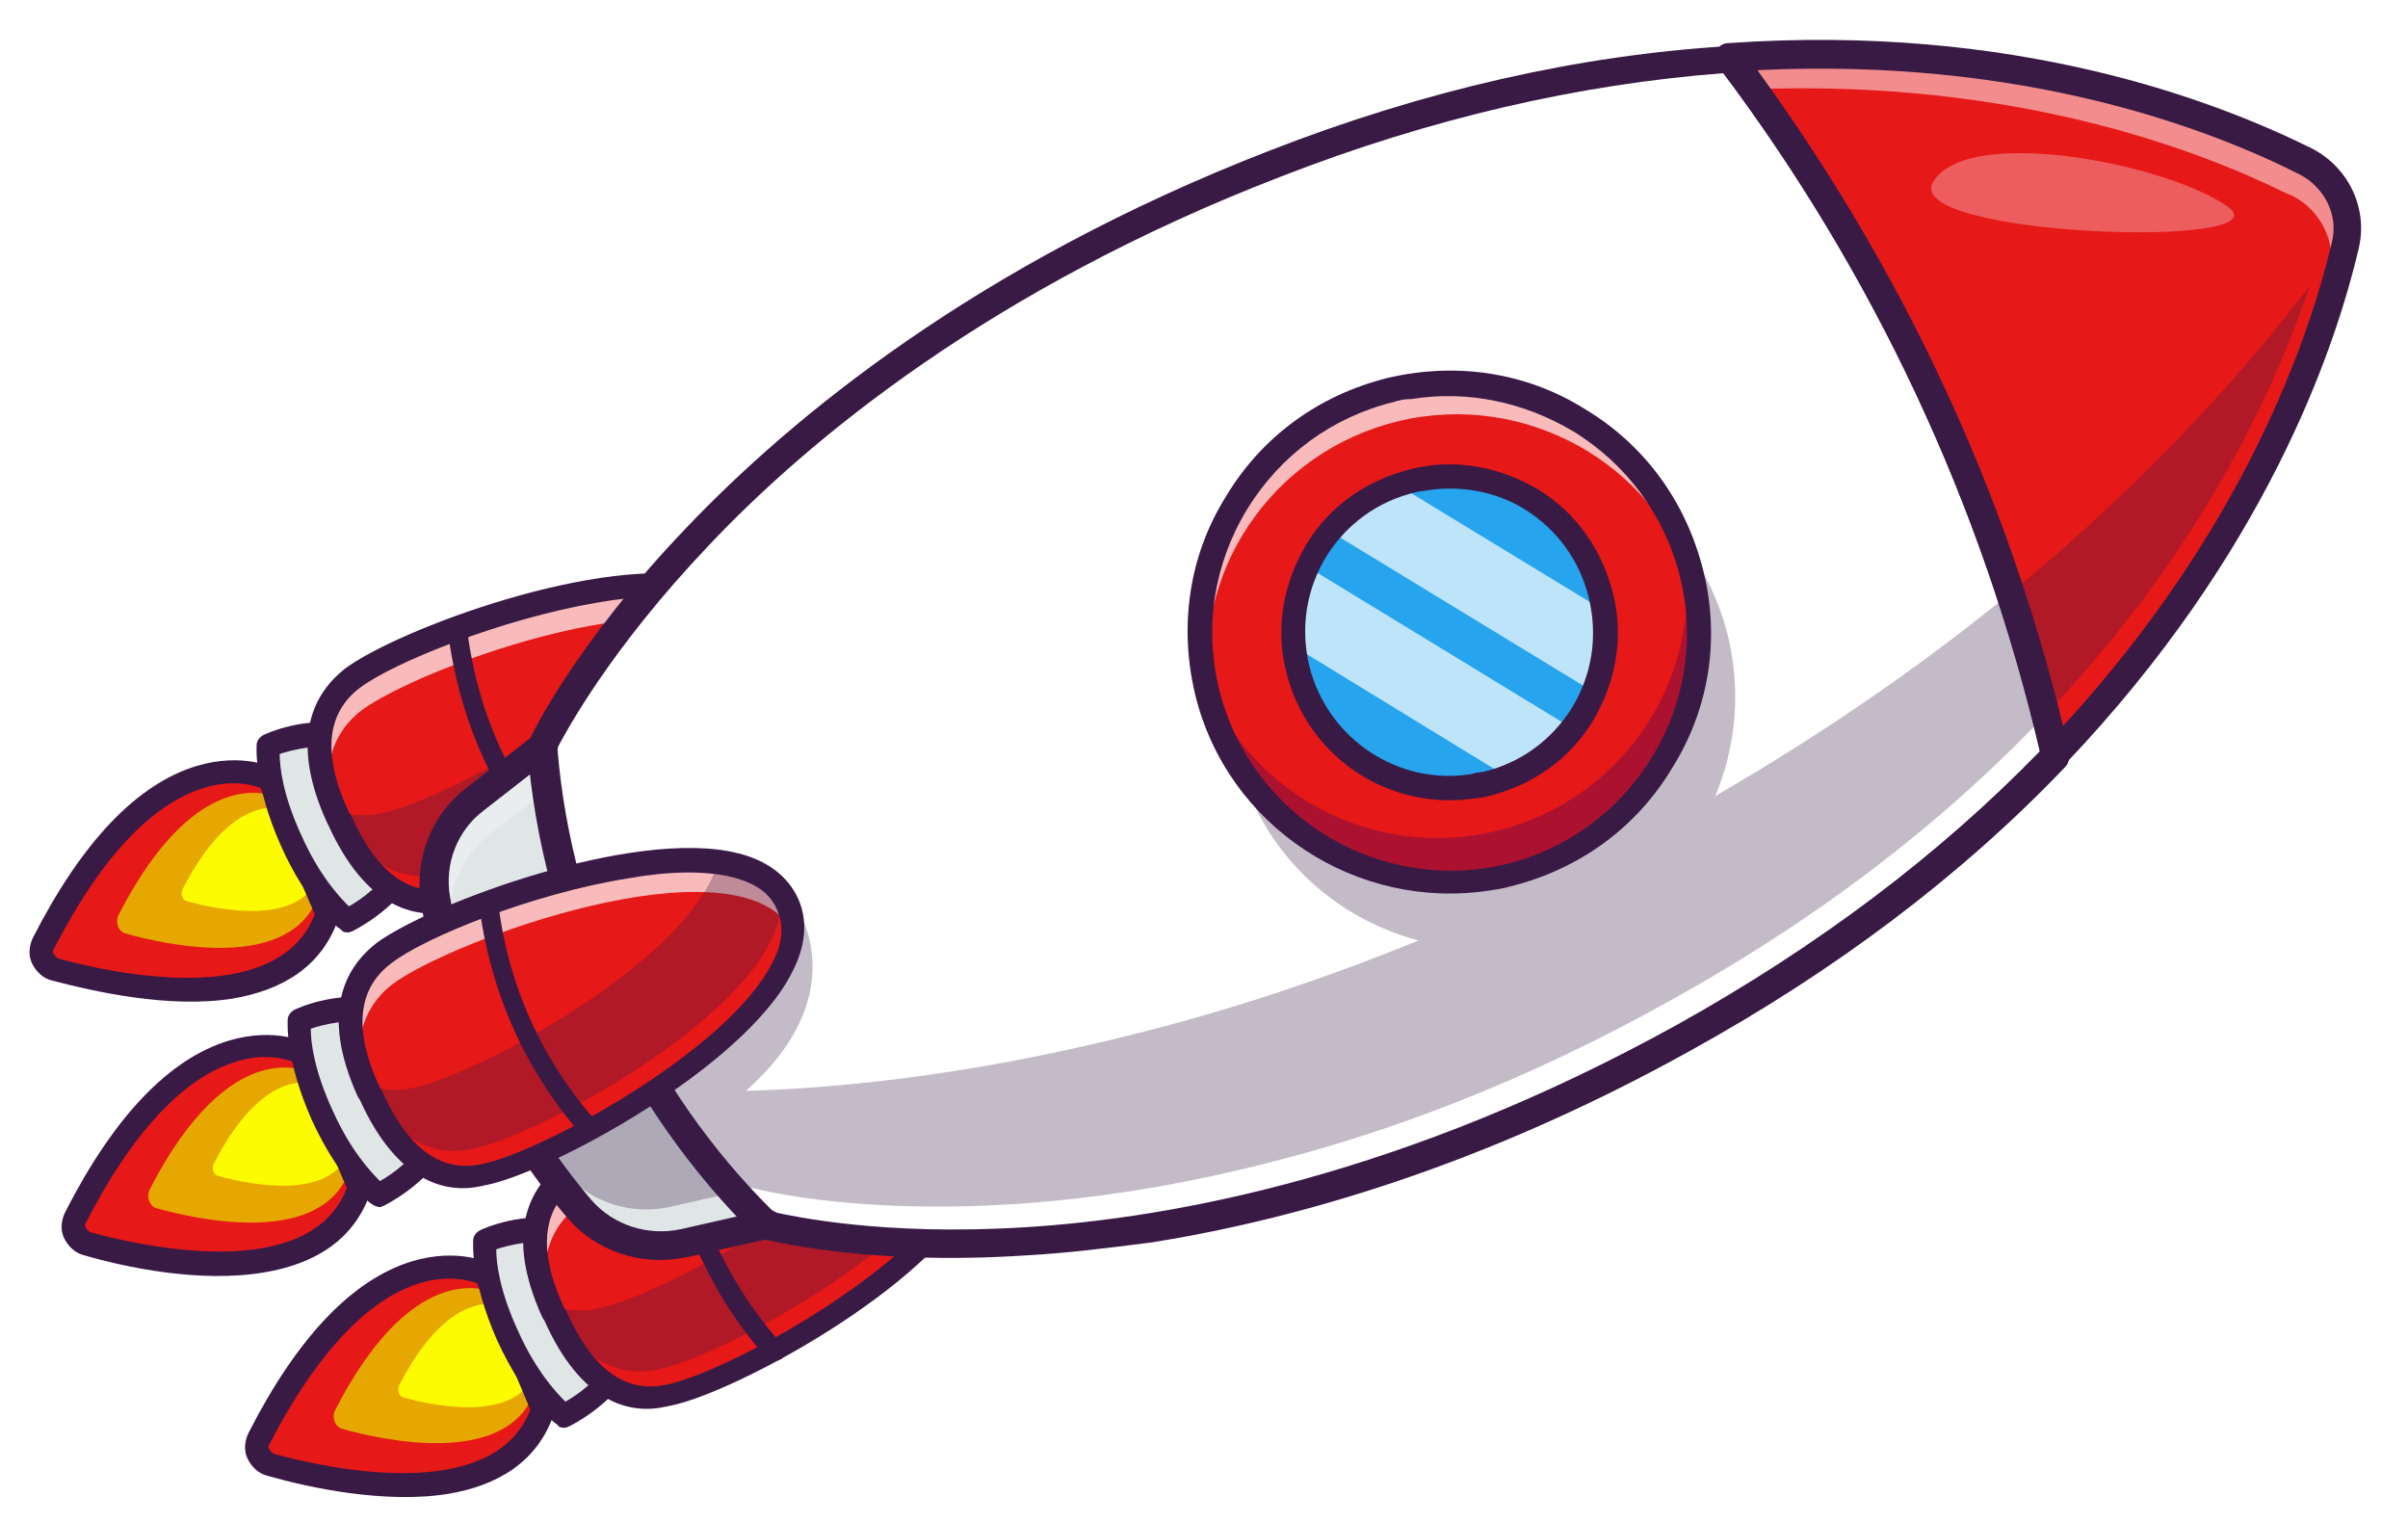 <?xml version="1.0" encoding="UTF-8"?> <svg xmlns="http://www.w3.org/2000/svg" xmlns:xlink="http://www.w3.org/1999/xlink" version="1.1" id="Capa_1" x="0px" y="0px" viewBox="0 0 240.2 151.9" style="enable-background:new 0 0 240.2 151.9;" xml:space="preserve"> <style type="text/css"> .st0{fill:#E61818;} .st1{fill:#E6A700;} .st2{fill:#FCFB00;} .st3{fill:#381A45;} .st4{fill:#E0E6E6;} .st5{opacity:0.7;} .st6{fill:#FFFFFF;} .st7{opacity:0.3;} .st8{fill:#371A45;} .st9{fill:#E3E3E3;} .st10{fill:#C63535;} .st11{fill:#CFCFCF;} .st12{opacity:0.5;} .st13{opacity:0.25;} .st14{fill:#000072;} .st15{fill:#26A4EE;} .st16{clip-path:url(#SVGID_00000065795073235010320310000005778015052848585370_);} .st17{filter:url(#Adobe_OpacityMaskFilter);} .st18{clip-path:url(#SVGID_00000165948643969830942690000016338757121907098027_);} .st19{clip-path:url(#SVGID_00000016041403771438208870000014595967717575731094_);} .st20{clip-path:url(#SVGID_00000163770901195682362710000002236731014572632224_);fill:url(#SVGID_00000130609467513565556180000006255182036995167405_);} .st21{clip-path:url(#SVGID_00000165948643969830942690000016338757121907098027_);mask:url(#SVGID_00000117652934843981286830000004918584985391346818_);fill:url(#SVGID_00000155864896966832939610000017215974230194112923_);} .st22{opacity:0.7;fill:url(#SVGID_00000147217561150598004870000004227490629712069810_);enable-background:new ;} .st23{clip-path:url(#SVGID_00000179646858386215557910000010328171493526385300_);} .st24{filter:url(#Adobe_OpacityMaskFilter_00000111906313596147557660000006696300045354717098_);} .st25{clip-path:url(#SVGID_00000168109628150929486430000002984954958490563221_);} .st26{clip-path:url(#SVGID_00000125566246681356116960000001210965950059708590_);} .st27{clip-path:url(#SVGID_00000118392827472490954430000017901056131658907313_);fill:url(#SVGID_00000060029539830429615650000002071829466903430068_);} .st28{clip-path:url(#SVGID_00000168109628150929486430000002984954958490563221_);mask:url(#SVGID_00000021112331174328148400000012804353785869422760_);fill:url(#SVGID_00000056409232965989028090000013489127555765305522_);} .st29{opacity:0.7;fill:url(#SVGID_00000033349938180755397220000013767624000103169682_);enable-background:new ;} </style> <g> <g> <path class="st0" d="M48.5,127.1c0,0-11-6-22.5,16.3c-0.6,1.1,0,2.4,1.1,2.7c6.1,1.7,23.5,5.4,27.3-5.6L48.5,127.1z"></path> </g> <g> <path class="st1" d="M49.4,129c0,0-7.8-4.3-16,11.7c-0.3,0.7,0,1.6,0.7,1.8c4.2,1.2,16.7,3.9,19.3-3.9L49.4,129z"></path> </g> <g> <path class="st2" d="M50.6,130.4c0,0-5.3-2.9-10.8,7.8c-0.2,0.5,0,1.1,0.5,1.2c2.9,0.8,11.3,2.6,13.1-2.6L50.6,130.4z"></path> </g> <g> <path class="st3" d="M26.7,147.2c-0.9-0.2-1.6-0.9-2-1.7c-0.4-0.8-0.3-1.8,0.1-2.6c4.9-9.6,10.4-15.3,16.3-17.1 c4.7-1.4,7.8,0.2,7.8,0.3c0.2,0.2,0.4,0.3,0.5,0.6l5.9,13.4c0.1,0.2,0.2,0.6,0,0.8c-1.7,5.1-5.9,7.3-10.6,8.1 C38.4,150,30.9,148.4,26.7,147.2z M47.6,128c-0.8-0.3-2.9-0.9-5.8,0c-3.6,1.1-9.1,4.8-14.9,16c-0.2,0.2-0.1,0.5,0,0.6 c0.1,0.1,0.2,0.3,0.4,0.4c5.1,1.4,21.9,5.2,25.6-4.4L47.6,128z"></path> </g> <g> <path class="st4" d="M62.2,135.7c-2.2,3.8-6.1,5.6-6.1,5.6s-2.9-2.1-5.6-8c-2.7-5.9-2.4-9.4-2.4-9.4s3.9-1.8,8.2-0.9"></path> </g> <g> <path class="st3" d="M56.4,142.4c0.1,0,0.2-0.1,0.3-0.1c0.2-0.1,4.2-2,6.6-6c0.3-0.6,0.2-1.3-0.4-1.6s-1.3-0.2-1.6,0.4 c-1.5,2.5-3.8,4.1-4.9,4.7c-0.9-0.9-2.9-3-4.7-7c-1.9-4.1-2.2-6.9-2.2-8.2c1.2-0.4,3.9-1.1,6.8-0.6c0.7,0.2,1.2-0.2,1.4-0.9 c0.2-0.7-0.2-1.2-0.9-1.4c-4.7-1-8.7,0.9-8.9,1c-0.4,0.2-0.7,0.6-0.7,1c0,0.2-0.3,3.9,2.4,10c2.8,6.1,5.8,8.3,6,8.4 C55.8,142.4,56,142.4,56.4,142.4z"></path> </g> <g> <path class="st0" d="M66.7,139.3c-7.3,1.6-10.6-6.4-11.4-8.2c-0.8-1.8-4.6-9.5,1.4-14s35.6-15.3,40.2-4.9 C101.7,122.6,74.1,137.8,66.7,139.3z"></path> </g> <g class="st5"> <path class="st6" d="M54.6,129.4c-0.6-2.9-0.3-6.5,3-9.1c5.8-4.4,34-14.7,39.8-5.6c0-0.8-0.2-1.6-0.6-2.4 c-4.7-10.4-34.3,0.4-40.2,4.9C52,120.7,53.4,126.4,54.6,129.4z"></path> </g> <g> <g class="st7"> <path class="st8" d="M65.6,136.6c-5.7,1.2-9-3.4-10.5-6.4c1.3,0.5,2.9,0.7,4.6,0.3c6.4-1.3,27.8-12.8,30.4-22.5 c2.7,0.4,4.9,1.3,6.2,3C97.9,121.4,72.6,135.2,65.6,136.6z"></path> </g> </g> <g> <path class="st3" d="M54.3,131.7l-0.2-0.3c-3.9-8.6-1.1-13,1.8-15.3c5.2-3.9,25.8-11.6,36.1-9c2.9,0.7,5,2.3,6,4.5 c1,2.2,0.8,4.7-0.6,7.4c-4.8,9.5-24.1,19.9-30.5,21.2l0,0c-0.2,0-0.3,0.1-0.5,0.1C62.9,141.1,58,140,54.3,131.7z M57.4,118.1 c-3.3,2.5-3.8,6.6-1.1,12.4l0.2,0.3c2.6,5.8,5.9,8.2,10,7.3l0,0c5.9-1.2,24.5-11.3,28.9-20c1.1-2,1.2-3.8,0.5-5.4 c-0.7-1.6-2.1-2.6-4.4-3.2c-2.8-0.7-6.5-0.6-10.4,0.1C71.6,111.2,60.8,115.6,57.4,118.1z"></path> </g> <g> <path class="st3" d="M77.5,135.7c0.2,0,0.3-0.1,0.5-0.2c0.4-0.3,0.4-1,0.1-1.3c-5.6-6.2-9-13.8-10-22c-0.1-0.5-0.6-0.9-1.1-0.8 c-0.5,0.1-0.9,0.6-0.8,1.1c1.1,8.7,4.7,16.7,10.4,23.1C76.9,135.7,77.2,135.7,77.5,135.7z"></path> </g> <g> <path class="st0" d="M26.9,77.7c0,0-11-6-22.5,16.3c-0.6,1.1,0,2.4,1.1,2.7c6.1,1.7,23.5,5.4,27.3-5.6L26.9,77.7z"></path> </g> <g> <path class="st1" d="M27.8,79.6c0,0-7.8-4.3-16,11.7c-0.3,0.7,0,1.6,0.7,1.8c4.2,1.2,16.7,3.9,19.3-3.9L27.8,79.6z"></path> </g> <g> <path class="st2" d="M29,80.9c0,0-5.3-2.9-10.8,7.8c-0.2,0.5,0,1.1,0.5,1.2c2.9,0.8,11.3,2.6,13.1-2.6L29,80.9z"></path> </g> <g> <path class="st3" d="M5.2,97.8c-0.9-0.2-1.6-0.9-2-1.7c-0.4-0.8-0.3-1.8,0.1-2.6c4.9-9.6,10.4-15.3,16.3-17.1 c4.7-1.4,7.8,0.2,7.8,0.3c0.2,0.2,0.4,0.3,0.5,0.6l5.9,13.4c0.1,0.2,0.2,0.6,0,0.8c-1.7,5.1-5.9,7.3-10.6,8.1 C16.9,100.6,9.4,98.9,5.2,97.8z M26,78.6c-0.7-0.3-2.9-0.9-5.7,0c-3.6,1.1-9.1,4.7-14.9,16c-0.2,0.2-0.1,0.5,0,0.6 s0.2,0.3,0.4,0.4c5.1,1.4,21.9,5.2,25.6-4.4L26,78.6z"></path> </g> <g> <path class="st4" d="M40.7,86.2c-2.2,3.8-6.1,5.6-6.1,5.6s-2.9-2.1-5.6-8c-2.7-5.9-2.4-9.4-2.4-9.4s3.9-1.8,8.2-0.9"></path> </g> <g> <path class="st3" d="M34.8,93c0.1,0,0.2-0.1,0.3-0.1c0.2-0.1,4.2-2,6.6-6c0.3-0.6,0.2-1.3-0.4-1.6c-0.6-0.3-1.3-0.2-1.6,0.4 c-1.5,2.5-3.8,4.1-4.9,4.7c-0.9-0.9-2.9-3-4.7-7c-1.9-4.1-2.2-6.9-2.2-8.2c1.2-0.4,3.9-1.1,6.8-0.6c0.7,0.2,1.2-0.2,1.4-0.9 c0.2-0.7-0.2-1.2-0.9-1.4c-4.7-1-8.7,0.9-8.9,1c-0.4,0.2-0.7,0.6-0.7,1c0,0.2-0.3,3.9,2.4,10s5.8,8.3,6,8.4 C34.2,93,34.5,93,34.8,93z"></path> </g> <g> <path class="st0" d="M45.2,89.9c-7.3,1.6-10.6-6.4-11.4-8.2s-4.6-9.5,1.4-14s35.6-15.3,40.2-4.9C80.1,73.2,52.5,88.3,45.2,89.9z"></path> </g> <g class="st5"> <path class="st6" d="M33,80c-0.6-2.9-0.3-6.5,3-9.1c5.8-4.4,34-14.7,39.8-5.6c0-0.8-0.2-1.6-0.6-2.4c-4.7-10.4-34.3,0.4-40.2,4.9 C30.4,71.3,31.8,76.9,33,80z"></path> </g> <g> <g class="st7"> <path class="st8" d="M44,87.2c-5.7,1.2-9-3.4-10.5-6.4c1.3,0.5,2.9,0.7,4.6,0.3c6.4-1.3,27.8-12.8,30.4-22.5 c2.7,0.4,4.9,1.3,6.2,3C76.4,72,51.1,85.8,44,87.2z"></path> </g> </g> <g> <path class="st3" d="M32.8,82.4L32.6,82c-3.9-8.6-1.1-13,1.8-15.3c5.2-3.9,25.8-11.6,36.1-9c2.9,0.7,5,2.3,6,4.5 c1,2.2,0.8,4.7-0.6,7.4c-4.8,9.5-24.1,19.9-30.5,21.2l0,0c-0.2,0-0.3,0.1-0.5,0.1C41.4,91.7,36.5,90.5,32.8,82.4z M35.9,68.6 c-3.3,2.5-3.8,6.6-1.1,12.4l0.2,0.3c2.6,5.8,5.9,8.2,10,7.3l0,0c5.9-1.2,24.5-11.3,28.9-20c1.1-2,1.2-3.8,0.5-5.4 c-0.7-1.6-2.1-2.6-4.4-3.2c-2.8-0.7-6.5-0.6-10.4,0.1C50.1,61.7,39.2,66.1,35.9,68.6z"></path> </g> <g> <path class="st3" d="M56,86.3c0.2,0,0.3-0.1,0.5-0.2c0.4-0.3,0.4-1,0.1-1.3c-5.6-6.2-9-13.8-10-22c-0.1-0.5-0.6-0.9-1.1-0.8 s-0.9,0.6-0.8,1.1c1.1,8.7,4.7,16.7,10.4,23.1C55.3,86.2,55.6,86.3,56,86.3z"></path> </g> <g> <path class="st4" d="M76.5,122.2l-8.4,1.9c-3.8,0.8-7.8-0.5-10.3-3.4l0,0c-7.5-8.8-12.6-19.5-14.4-30.9l0,0 c-0.7-3.8,0.9-7.8,3.9-10.1l6.8-5.3L76.5,122.2z"></path> </g> <g> <path class="st4" d="M44.3,94.2c1.2,5,3,9.7,5.3,14.2c2.2,4.3,5,8.4,8.2,12.2c2.5,2.9,6.4,4.2,10.3,3.4l8.4-1.9l-10.1-21.6 L54.2,74.3l-6.8,5.3c-1.6,1.2-2.7,2.8-3.3,4.5c-0.7,1.7-0.9,3.7-0.6,5.6C43.6,91.2,44,92.7,44.3,94.2z"></path> </g> <g class="st7"> <g> <path class="st6" d="M47.8,104.6c0.2,0.6,0.5,1.2,0.8,1.8c-1.6-4.2-2.9-8.6-3.7-13.1c-0.3-2-0.1-3.8,0.6-5.6 c0.7-1.7,1.8-3.3,3.3-4.5l6.8-5.2l-0.8-1.8l-0.7-1.9l-6.8,5.3c-1.6,1.2-2.7,2.8-3.3,4.5c-0.7,1.7-0.9,3.7-0.6,5.6 C44.3,94.8,45.8,99.8,47.8,104.6z"></path> </g> </g> <g> <path class="st6" d="M234,24.1c-1.7,7.4-6.3,22.2-18.4,38.6c-10,13.5-25,28.1-47.6,40.6c-14.7,8.2-28.2,13.2-40.2,16.2 c-31.2,8-51.3,2.5-51.3,2.5c-0.3-0.3-0.7-0.7-1-1c-6.4-6.5-11.4-14-15.1-22.3c-2-4.5-3.5-9.1-4.7-14c0-0.2-0.1-0.2-0.1-0.4 c-0.7-3.3-1.2-6.8-1.6-10.2c0,0,3-6.6,10.9-15.9c1.3-1.6,2.7-3.1,4.2-4.7c1.9-2,3.9-4,6.1-6c0.2-0.2,0.4-0.4,0.7-0.6 c2.9-2.6,6.1-5.4,9.7-8.1c1-0.7,2-1.5,3-2.3c10-7.2,22.6-14.4,38.3-20.4c1-0.4,2-0.7,2.9-1.1c4.2-1.6,8.2-2.9,12.1-3.9 c5.5-1.6,10.7-2.7,15.8-3.6c7.9-1.4,15.3-2,22.1-2c1.4,0,2.7,0,4,0c22.9,0.5,38.9,7.1,46.3,10.9C233.2,17.9,234.7,21,234,24.1z"></path> </g> <g> <path class="st9" d="M97.6,49c0.2-0.2,0.2-0.4,0.4-0.7C97.8,48.6,97.7,48.9,97.6,49z"></path> </g> <g> <path class="st10" d="M205,75.3c6.5-6.9,11.7-13.6,15.7-20c0.1-0.1,0.1-0.2,0.2-0.2c0.6-0.9,1.1-1.8,1.6-2.7c0,0,0-0.1,0.1-0.1 c0.2-0.3,0.3-0.6,0.5-0.9s0.3-0.6,0.5-0.9s0.3-0.7,0.6-1c0.3-0.6,0.6-1.1,0.9-1.6c0.5-0.9,0.9-1.7,1.3-2.5 c0.2-0.2,0.2-0.6,0.4-0.8c0.6-1.1,1.1-2.2,1.6-3.3c0.1-0.2,0.2-0.6,0.3-0.8c1.1-2.4,1.9-4.6,2.6-6.6c0.1-0.3,0.2-0.7,0.3-1 s0.2-0.7,0.3-1.1c0.1-0.3,0.2-0.7,0.3-1c0.1-0.2,0.2-0.6,0.2-0.8c0.2-0.4,0.2-0.8,0.3-1.2c0.5-1.6,0.8-3.1,1.1-4.4 c-0.6,0.9-1.2,1.7-1.9,2.6c-7.9,10.7-18.1,21.9-31.4,32.7C202.3,64.8,203.8,70,205,75.3z"></path> </g> <g> <path class="st11" d="M205,75.3c6.6-6.9,11.8-13.8,15.8-20.2c0.4-0.7,0.7-1.2,1.1-1.8c0.2-0.3,0.3-0.6,0.6-0.9l0,0 c0.2-0.3,0.3-0.6,0.5-0.9c0.3-0.6,0.7-1.2,1-1.8c0.3-0.6,0.6-1.1,0.9-1.6c0.8-1.5,1.6-2.9,2.2-4.4c0.1-0.2,0.2-0.5,0.3-0.7 c1.3-2.9,2.4-5.5,3.3-7.9c0.1-0.2,0.2-0.3,0.2-0.5c0.1-0.2,0.2-0.6,0.3-0.8c0.2-0.7,0.5-1.5,0.7-2.1c0.1-0.2,0.1-0.3,0.2-0.5 c0.1-0.3,0.2-0.7,0.3-1c0.1-0.2,0.1-0.3,0.2-0.5c0.1-0.3,0.2-0.7,0.2-0.9c0.2-0.7,0.3-1.2,0.5-1.8c0.2-1,0.5-1.9,0.7-2.7 c0.1-0.3,0.2-0.7,0.2-1.1c0-0.2,0-0.5,0-0.7c0-0.1,0-0.2,0-0.2c-7.1,6.5-19.6,17.2-36.5,29C200.6,58.9,203.1,67.1,205,75.3z"></path> </g> <g> <path class="st0" d="M172.5,5.9c6.3,8.2,11.8,17.1,16.6,26.2c7.1,13.6,12.5,28.2,15.9,43.3c20.2-21.1,26.9-41.8,29-51.2 c0.7-3.1-0.8-6.3-3.6-7.8c-0.2-0.1-0.4-0.2-0.7-0.3C220.9,11.7,200.9,3.9,172.5,5.9z"></path> </g> <g> <g class="st7"> <path class="st8" d="M230.4,28.5L230.4,28.5c-2.7,8-7.5,18.9-16.2,30.7c-10,13.5-25,28.1-47.6,40.6 c-14.7,8.2-28.2,13.2-40.2,16.2c-31.2,8-51.3,2.5-51.3,2.5l0,0l0,0l-8.4,1.9c-3.8,0.8-7.8-0.5-10.3-3.4c-2.4-2.9-4.7-6-6.6-9.2 l12.2-5.7c-0.2-0.4-0.4-0.7-0.6-1.1l17.7-11.1c0,0,6.7,8.8-4.7,18.9c10.7-0.3,24-1.9,39.3-5.8c8.7-2.2,18-5.2,27.8-9.2 c-8.7-2.3-15.9-9.1-18.1-18.4c-3.3-13.6,5.1-27.2,18.6-30.4c13.6-3.3,27.2,5.1,30.4,18.6c1.3,5.5,0.7,11-1.3,15.8 C198.7,63.4,217.5,45.4,230.4,28.5z"></path> </g> </g> <g class="st12"> <path class="st6" d="M232.4,27.4c0.7-3.1-0.8-6.3-3.6-7.8c-0.2-0.1-0.4-0.2-0.7-0.3c-8.5-4.2-26.9-11.4-53.3-10.4 c-0.7-1.1-1.6-2-2.3-3.1c28.4-2,48.3,5.8,57.2,10.2c0.2,0.1,0.5,0.2,0.7,0.3c2.9,1.5,4.3,4.7,3.6,7.8c-1.1,4.9-3.5,12.9-8.4,22.4 C229.4,38.5,231.4,31.7,232.4,27.4z"></path> </g> <g> <path class="st3" d="M204.6,76.6c-0.5-0.2-0.9-0.6-1-1.1c-5.8-25.1-16.7-48.3-32.2-68.9c-0.3-0.4-0.4-1-0.2-1.5 c0.2-0.5,0.7-0.8,1.2-0.8c28.7-2,48.7,5.8,58.2,10.5c3.7,1.9,5.6,6,4.7,9.9c-2.4,10.3-9.4,30.6-29.2,51.4 c-0.2,0.2-0.5,0.4-0.8,0.4C205,76.7,204.8,76.7,204.6,76.6z M205.8,72.4c18-19.6,24.5-38.5,26.8-48.2c0.7-2.7-0.7-5.5-3.2-6.8 c-8.9-4.5-27.5-11.7-54.1-10.4C189.7,26.8,200,48.7,205.8,72.4z"></path> </g> <g> <path class="st3" d="M102.5,125.2c-16.3,1.1-26-1.6-26.4-1.6c-0.2-0.1-0.4-0.2-0.7-0.3c-6.5-6.4-11.8-14-15.8-22.4 c-3.9-8.3-6.3-17.2-7-26.4c0-0.2,0-0.5,0.2-0.7c0.2-0.4,4.4-9.4,15.7-21.2c10.4-10.9,28.8-26.2,58.2-37.6 c15.4-6,30.8-9.5,45.7-10.4c0.5,0,0.9,0.2,1.2,0.6c15.8,20.9,26.8,44.4,32.7,70c0.2,0.5,0,1-0.3,1.3 c-10.3,10.8-22.9,20.3-37.4,28.3c-20.7,11.5-39.3,16.8-53.6,19.1C110.4,124.5,106.2,125,102.5,125.2z M171.9,7.3 c-14.4,1.1-29.2,4.5-44.1,10.3C99,28.7,80.8,43.7,70.7,54.4c-9.8,10.3-14.2,18.5-15.1,20.2c0.7,8.7,3,17.1,6.7,25.1 c3.7,7.9,8.7,15.1,14.9,21.2c1.9,0.4,10.9,2.4,25.1,1.5c14.7-0.9,37.9-5.2,65-20.2c14-7.8,26.1-16.9,36.2-27.3 C197.7,50.3,187.1,27.5,171.9,7.3z M76.5,122.2L76.5,122.2L76.5,122.2z"></path> </g> <g> <path class="st3" d="M67.8,125.5c0.2,0,0.4-0.1,0.7-0.1l8.4-1.9c0.8-0.2,1.3-0.9,1.1-1.7c-0.2-0.8-1-1.3-1.7-1.1l-8.4,1.9 c-3.3,0.7-6.7-0.4-8.9-2.9c-7.3-8.6-12.2-19-14.1-30.2c-0.6-3.3,0.7-6.7,3.4-8.7l6.8-5.3c0.7-0.5,0.7-1.4,0.2-2s-1.4-0.7-2-0.2 l-6.8,5.3c-3.5,2.7-5.2,7.1-4.5,11.5c2,11.7,7,22.6,14.8,31.6C59.5,124.7,63.7,126.2,67.8,125.5z"></path> </g> <g class="st7"> <path class="st6" d="M222.2,20.6c-6.1-4.3-26.1-8.2-29.4-2.4C189.8,23.6,228.3,24.9,222.2,20.6z"></path> </g> <g> <g> <circle class="st0" cx="144.5" cy="63.1" r="24.9"></circle> </g> <g class="st5"> <path class="st6" d="M120.1,67.8c0.2,0.7,0.4,1.4,0.6,2.1c-2-12.7,6.1-24.8,18.8-27.9c12.7-3,25.4,4.2,29.4,16.2 c-0.1-0.7-0.2-1.4-0.4-2.1c-3.3-13.4-16.7-21.6-30-18.3C125.1,41,116.9,54.4,120.1,67.8z"></path> </g> <g class="st13"> <path class="st14" d="M120.4,69c3.3,13.4,16.7,21.6,30,18.3c13.4-3.3,21.6-16.7,18.3-30c-0.2-0.7-0.4-1.5-0.7-2.2 c1.9,12.6-6.1,24.7-18.8,27.8c-12.6,3-25.3-4.1-29.4-16.2C120,67.4,120.2,68.1,120.4,69z"></path> </g> <g> <path class="st3" d="M119.2,69.2L119.2,69.2c-1.6-6.8-0.6-13.8,3.1-19.7c3.6-6,9.3-10.1,16.1-11.8c6.8-1.6,13.8-0.6,19.7,3.1 c6,3.6,10.1,9.3,11.8,16.1s0.6,13.8-3.1,19.7c-3.6,6-9.3,10.1-16.1,11.8c-0.7,0.2-1.3,0.3-2,0.4 C135.4,90.9,122.4,82.5,119.2,69.2z M139,40.1c-6.1,1.5-11.3,5.3-14.6,10.7c-3.3,5.4-4.3,11.8-2.8,17.9l-1.1,0.2l1.1-0.2 c3.1,12.7,15.9,20.5,28.6,17.5c6.1-1.5,11.3-5.3,14.6-10.7c3.3-5.4,4.3-11.8,2.8-17.9c-1.5-6.1-5.3-11.3-10.7-14.6 c-4.9-2.9-10.5-4.1-16.1-3.2C140.1,39.8,139.6,39.9,139,40.1z"></path> </g> <g> <path class="st15" d="M129.4,66.8c1.2,5,4.7,8.8,9.1,10.7c2.4,1.1,5.2,1.5,8,1.1c0.6-0.1,1.1-0.2,1.6-0.3 c0.8-0.2,1.6-0.5,2.4-0.8c2.6-1.1,4.8-2.9,6.4-5.1c2.5-3.5,3.6-8.2,2.5-12.7c-1.1-4.6-4.2-8.2-8.1-10.2c-2.4-1.2-5.2-1.9-8.1-1.6 c-0.8,0.1-1.7,0.2-2.5,0.4c-0.6,0.2-1.1,0.3-1.6,0.5c-2.6,1-4.9,2.5-6.6,4.6C129.6,56.7,128.3,61.7,129.4,66.8z"></path> </g> <g> <g> <defs> <polygon id="SVGID_1_" points="-0.9,-4.9 0,-4.9 -0.9,-4.1 "></polygon> </defs> <defs> <polygon id="SVGID_00000084513887359480687000000013899100197890558596_" points="-2.5,-6.5 -3.3,-6.5 -2.5,-7.4 "></polygon> </defs> <clipPath id="SVGID_00000052795850539606701400000015709364000092086185_"> <use xlink:href="#SVGID_1_" style="overflow:visible;"></use> </clipPath> <clipPath id="SVGID_00000146462320853042519400000014805134614195704491_" style="clip-path:url(#SVGID_00000052795850539606701400000015709364000092086185_);"> <use xlink:href="#SVGID_00000084513887359480687000000013899100197890558596_" style="overflow:visible;"></use> </clipPath> <defs> <filter id="Adobe_OpacityMaskFilter" filterUnits="userSpaceOnUse" x="133" y="48.6" width="27.2" height="20.6"> <feColorMatrix type="matrix" values="1 0 0 0 0 0 1 0 0 0 0 0 1 0 0 0 0 0 1 0"></feColorMatrix> </filter> </defs> <mask maskUnits="userSpaceOnUse" x="133" y="48.6" width="27.2" height="20.6" id="SVGID_00000170965953208059664930000000925136370807103663_"> <g class="st17"> <g> <defs> <polygon id="SVGID_00000065758173909613807630000013164030684275124115_" points="-0.9,-4.9 0,-4.9 -0.9,-4.1 "></polygon> </defs> <defs> <polygon id="SVGID_00000119809754587862444230000005343563369538625455_" points="-2.5,-6.5 -3.3,-6.5 -2.5,-7.4 "></polygon> </defs> <clipPath id="SVGID_00000017482855049789949320000010559898153673861261_" style="clip-path:url(#SVGID_00000146462320853042519400000014805134614195704491_);"> <use xlink:href="#SVGID_00000065758173909613807630000013164030684275124115_" style="overflow:visible;"></use> </clipPath> <clipPath id="SVGID_00000179610654238304956340000003290088393652240824_" style="clip-path:url(#SVGID_00000017482855049789949320000010559898153673861261_);"> <use xlink:href="#SVGID_00000119809754587862444230000005343563369538625455_" style="overflow:visible;"></use> </clipPath> <linearGradient id="SVGID_00000139980545527710077730000014078877049515445130_" gradientUnits="userSpaceOnUse" x1="-0.931" y1="-80.427" x2="-0.984" y2="-95.528" gradientTransform="matrix(-0.521 0.854 -0.854 -0.521 73.133 13.362)"> <stop offset="0" style="stop-color:#FFFFFF"></stop> <stop offset="1" style="stop-color:#000000"></stop> </linearGradient> <path style="clip-path:url(#SVGID_00000179610654238304956340000003290088393652240824_);fill:url(#SVGID_00000139980545527710077730000014078877049515445130_);" d=" M133,53.2l26.1,15.9c1.1-2.7,1.4-5.6,0.9-8.2l-20.2-12.3C137.3,49.5,134.9,51,133,53.2z"></path> </g> </g> </mask> <linearGradient id="SVGID_00000163043723318918788420000009371327803676231067_" gradientUnits="userSpaceOnUse" x1="-0.931" y1="-80.427" x2="-0.984" y2="-95.528" gradientTransform="matrix(-0.521 0.854 -0.854 -0.521 73.133 13.362)"> <stop offset="0" style="stop-color:#FFFFFF"></stop> <stop offset="1" style="stop-color:#000000"></stop> </linearGradient> <path style="clip-path:url(#SVGID_00000146462320853042519400000014805134614195704491_);mask:url(#SVGID_00000170965953208059664930000000925136370807103663_);fill:url(#SVGID_00000163043723318918788420000009371327803676231067_);" d=" M133,53.2l26.1,15.9c1.1-2.7,1.4-5.6,0.9-8.2l-20.2-12.3C137.3,49.5,134.9,51,133,53.2z"></path> </g> </g> <linearGradient id="SVGID_00000142884839384098330760000013010584478269275020_" gradientUnits="userSpaceOnUse" x1="-0.931" y1="-80.427" x2="-0.984" y2="-95.528" gradientTransform="matrix(-0.521 0.854 -0.854 -0.521 73.133 13.362)"> <stop offset="0" style="stop-color:#FFFFFF"></stop> <stop offset="1" style="stop-color:#FFFFFF"></stop> </linearGradient> <path style="opacity:0.7;fill:url(#SVGID_00000142884839384098330760000013010584478269275020_);enable-background:new ;" d=" M133,53.2l26.1,15.9c1.1-2.7,1.4-5.6,0.9-8.2l-20.2-12.3C137.3,49.5,134.9,51,133,53.2z"></path> <g> <g> <defs> <polygon id="SVGID_00000087395809150222662470000014259041793542209944_" points="-0.9,-4.9 0,-4.9 -0.9,-4.1 "></polygon> </defs> <defs> <polygon id="SVGID_00000101089134747778563710000006075093418439244477_" points="-2.5,-6.5 -3.3,-6.5 -2.5,-7.4 "></polygon> </defs> <clipPath id="SVGID_00000147908660549192746250000010303308830149743528_"> <use xlink:href="#SVGID_00000087395809150222662470000014259041793542209944_" style="overflow:visible;"></use> </clipPath> <clipPath id="SVGID_00000141450611780352402090000007400888061132747960_" style="clip-path:url(#SVGID_00000147908660549192746250000010303308830149743528_);"> <use xlink:href="#SVGID_00000101089134747778563710000006075093418439244477_" style="overflow:visible;"></use> </clipPath> <defs> <filter id="Adobe_OpacityMaskFilter_00000018952777218380011860000016736047979224205456_" filterUnits="userSpaceOnUse" x="129.2" y="56.7" width="27.8" height="21"> <feColorMatrix type="matrix" values="1 0 0 0 0 0 1 0 0 0 0 0 1 0 0 0 0 0 1 0"></feColorMatrix> </filter> </defs> <mask maskUnits="userSpaceOnUse" x="129.2" y="56.7" width="27.8" height="21" id="SVGID_00000175289904871445215670000002425242933215990411_"> <g style="filter:url(#Adobe_OpacityMaskFilter_00000018952777218380011860000016736047979224205456_);"> <g> <defs> <polygon id="SVGID_00000101806743961580889160000010286830490966083500_" points="-0.9,-4.9 0,-4.9 -0.9,-4.1 "></polygon> </defs> <defs> <polygon id="SVGID_00000169526037087487042070000011232302195782336913_" points="-2.5,-6.5 -3.3,-6.5 -2.5,-7.4 "></polygon> </defs> <clipPath id="SVGID_00000119828199254419243870000017406368987543602831_" style="clip-path:url(#SVGID_00000141450611780352402090000007400888061132747960_);"> <use xlink:href="#SVGID_00000101806743961580889160000010286830490966083500_" style="overflow:visible;"></use> </clipPath> <clipPath id="SVGID_00000055686511323176470020000016642575230036918168_" style="clip-path:url(#SVGID_00000119828199254419243870000017406368987543602831_);"> <use xlink:href="#SVGID_00000169526037087487042070000011232302195782336913_" style="overflow:visible;"></use> </clipPath> <linearGradient id="SVGID_00000098183903033980120610000011940910701463171254_" gradientUnits="userSpaceOnUse" x1="10.813" y1="-80.397" x2="10.76" y2="-95.624" gradientTransform="matrix(-0.521 0.854 -0.854 -0.521 73.133 13.362)"> <stop offset="0" style="stop-color:#FFFFFF"></stop> <stop offset="1" style="stop-color:#000000"></stop> </linearGradient> <path style="clip-path:url(#SVGID_00000055686511323176470020000016642575230036918168_);fill:url(#SVGID_00000098183903033980120610000011940910701463171254_);" d=" M129.3,64.6l21.4,13.1c2.4-1,4.7-2.7,6.4-4.9l-26.4-16.1C129.5,59.2,129,62,129.3,64.6z"></path> </g> </g> </mask> <linearGradient id="SVGID_00000134245015313328472040000006019405781884590527_" gradientUnits="userSpaceOnUse" x1="10.813" y1="-80.397" x2="10.76" y2="-95.624" gradientTransform="matrix(-0.521 0.854 -0.854 -0.521 73.133 13.362)"> <stop offset="0" style="stop-color:#FFFFFF"></stop> <stop offset="1" style="stop-color:#000000"></stop> </linearGradient> <path style="clip-path:url(#SVGID_00000141450611780352402090000007400888061132747960_);mask:url(#SVGID_00000175289904871445215670000002425242933215990411_);fill:url(#SVGID_00000134245015313328472040000006019405781884590527_);" d=" M129.3,64.6l21.4,13.1c2.4-1,4.7-2.7,6.4-4.9l-26.4-16.1C129.5,59.2,129,62,129.3,64.6z"></path> </g> </g> <linearGradient id="SVGID_00000158739042138698459100000005353981131938683276_" gradientUnits="userSpaceOnUse" x1="10.813" y1="-80.397" x2="10.76" y2="-95.624" gradientTransform="matrix(-0.521 0.854 -0.854 -0.521 73.133 13.362)"> <stop offset="0" style="stop-color:#FFFFFF"></stop> <stop offset="1" style="stop-color:#FFFFFF"></stop> </linearGradient> <path style="opacity:0.7;fill:url(#SVGID_00000158739042138698459100000005353981131938683276_);enable-background:new ;" d=" M129.3,64.6l21.4,13.1c2.4-1,4.7-2.7,6.4-4.9l-26.4-16.1C129.5,59.2,129,62,129.3,64.6z"></path> <g> <path class="st3" d="M128.3,67c-1.1-4.3-0.3-8.8,2-12.7c2.3-3.8,6-6.4,10.4-7.5c4.3-1.1,8.8-0.3,12.7,2c3.8,2.3,6.4,6,7.5,10.4 c1.1,4.3,0.3,8.8-2,12.7c-2.3,3.8-6,6.4-10.4,7.5c-0.4,0.1-0.8,0.2-1.2,0.2C138.7,81,130.4,75.6,128.3,67z M141.2,49.1 c-3.8,0.9-6.9,3.2-8.9,6.4c-2,3.3-2.6,7.1-1.7,10.9c1.8,7.3,8.9,12,16.2,10.8c0.3-0.1,0.7-0.2,1.1-0.2c3.8-0.9,6.9-3.2,8.9-6.4 c2-3.3,2.6-7.1,1.7-10.9c-0.9-3.8-3.2-6.9-6.4-8.9c-2.9-1.8-6.4-2.4-9.7-1.9C141.9,49,141.5,49,141.2,49.1z"></path> </g> </g> <g> <path class="st0" d="M30.1,105c0,0-11-6-22.5,16.3c-0.6,1.1,0,2.4,1.1,2.6c6.1,1.7,23.5,5.4,27.3-5.6L30.1,105z"></path> </g> <g> <path class="st1" d="M30.9,107c0,0-7.8-4.3-16,11.7c-0.3,0.7,0,1.6,0.7,1.8c4.2,1.2,16.7,3.9,19.3-3.9L30.9,107z"></path> </g> <g> <path class="st2" d="M32.1,108.3c0,0-5.3-2.9-10.8,7.8c-0.2,0.5,0,1.1,0.5,1.2c2.9,0.8,11.3,2.6,13.1-2.6L32.1,108.3z"></path> </g> <g> <path class="st3" d="M8.4,125.2c-0.9-0.2-1.6-0.9-2-1.7c-0.4-0.8-0.3-1.8,0.1-2.6c4.9-9.6,10.4-15.3,16.3-17.1 c4.7-1.4,7.8,0.2,7.8,0.3c0.2,0.2,0.4,0.3,0.5,0.6L37,118c0.1,0.2,0.2,0.6,0,0.8c-1.7,5.1-5.9,7.3-10.6,8.1 C20,128,12.5,126.4,8.4,125.2z M29.2,105.9c-0.7-0.3-2.9-0.9-5.7,0c-3.6,1.1-9.1,4.7-14.9,16c-0.2,0.2-0.1,0.5,0,0.6 c0.1,0.1,0.2,0.3,0.4,0.4c5.1,1.4,21.9,5.2,25.6-4.4L29.2,105.9z"></path> </g> <g> <path class="st4" d="M43.9,113.6c-2.2,3.8-6.1,5.6-6.1,5.6s-2.9-2.1-5.6-8c-2.7-5.9-2.4-9.4-2.4-9.4s3.9-1.8,8.2-0.9"></path> </g> <g> <path class="st3" d="M37.9,120.4c0.1,0,0.2-0.1,0.3-0.1c0.2-0.1,4.2-2,6.6-6c0.3-0.6,0.2-1.3-0.4-1.6c-0.6-0.3-1.3-0.2-1.6,0.4 c-1.5,2.5-3.8,4.1-4.9,4.7c-0.9-0.9-2.9-3-4.7-7c-1.9-4.1-2.2-6.9-2.2-8.2c1.2-0.4,3.9-1.1,6.8-0.6c0.7,0.2,1.2-0.2,1.4-0.9 c0.2-0.7-0.2-1.2-0.9-1.4c-4.7-1-8.7,0.9-8.9,1c-0.4,0.2-0.7,0.6-0.7,1c0,0.2-0.3,3.9,2.4,10c2.8,6.1,5.8,8.3,6,8.4 C37.4,120.3,37.7,120.4,37.9,120.4z"></path> </g> <g> <path class="st0" d="M48.3,117.3c-7.3,1.6-10.6-6.4-11.4-8.2c-0.8-1.8-4.6-9.5,1.4-14c6-4.5,35.6-15.3,40.2-4.9 C83.2,100.6,55.6,115.7,48.3,117.3z"></path> </g> <g class="st5"> <path class="st6" d="M36.1,107.3c-0.6-2.9-0.3-6.5,3-9.1c5.8-4.4,34-14.7,39.8-5.6c0-0.8-0.2-1.6-0.6-2.4 c-4.7-10.4-34.3,0.4-40.2,4.9C33.5,98.7,35,104.3,36.1,107.3z"></path> </g> <g> <g class="st7"> <path class="st8" d="M47.1,114.6c-5.7,1.2-9-3.4-10.5-6.4c1.3,0.5,2.9,0.7,4.6,0.3c6.4-1.3,27.8-12.8,30.4-22.5 c2.7,0.4,4.9,1.3,6.2,3C79.5,99.3,54.2,113.2,47.1,114.6z"></path> </g> </g> <g> <path class="st3" d="M35.9,109.7l-0.2-0.3c-3.9-8.6-1.1-13,1.8-15.3c5.2-3.9,25.8-11.6,36.1-9c2.9,0.7,5,2.3,6,4.5 c1,2.2,0.8,4.7-0.6,7.4c-4.8,9.5-24.1,19.9-30.5,21.2l0,0c-0.2,0-0.3,0.1-0.5,0.1C44.5,119.1,39.6,117.9,35.9,109.7z M39,96.1 c-3.3,2.5-3.8,6.6-1.1,12.4l0.2,0.3c2.6,5.8,5.9,8.2,10,7.3l0,0c5.9-1.2,24.5-11.3,28.9-20c1.1-2,1.2-3.8,0.5-5.4 c-0.7-1.6-2.1-2.6-4.4-3.2c-2.8-0.7-6.5-0.6-10.4,0.1C53.2,89.1,42.3,93.5,39,96.1z"></path> </g> <g> <path class="st3" d="M59.1,113.6c0.2,0,0.3-0.1,0.5-0.2c0.4-0.3,0.4-1,0.1-1.3c-5.6-6.2-9-13.8-10-22c0-0.4-0.3-0.7-0.8-0.8 c-0.5-0.1-1,0.2-1.1,0.8c0,0.1,0,0.2,0,0.2c1.1,8.7,4.7,16.7,10.4,23.1C58.5,113.6,58.7,113.7,59.1,113.6z"></path> </g> </g> </svg> 